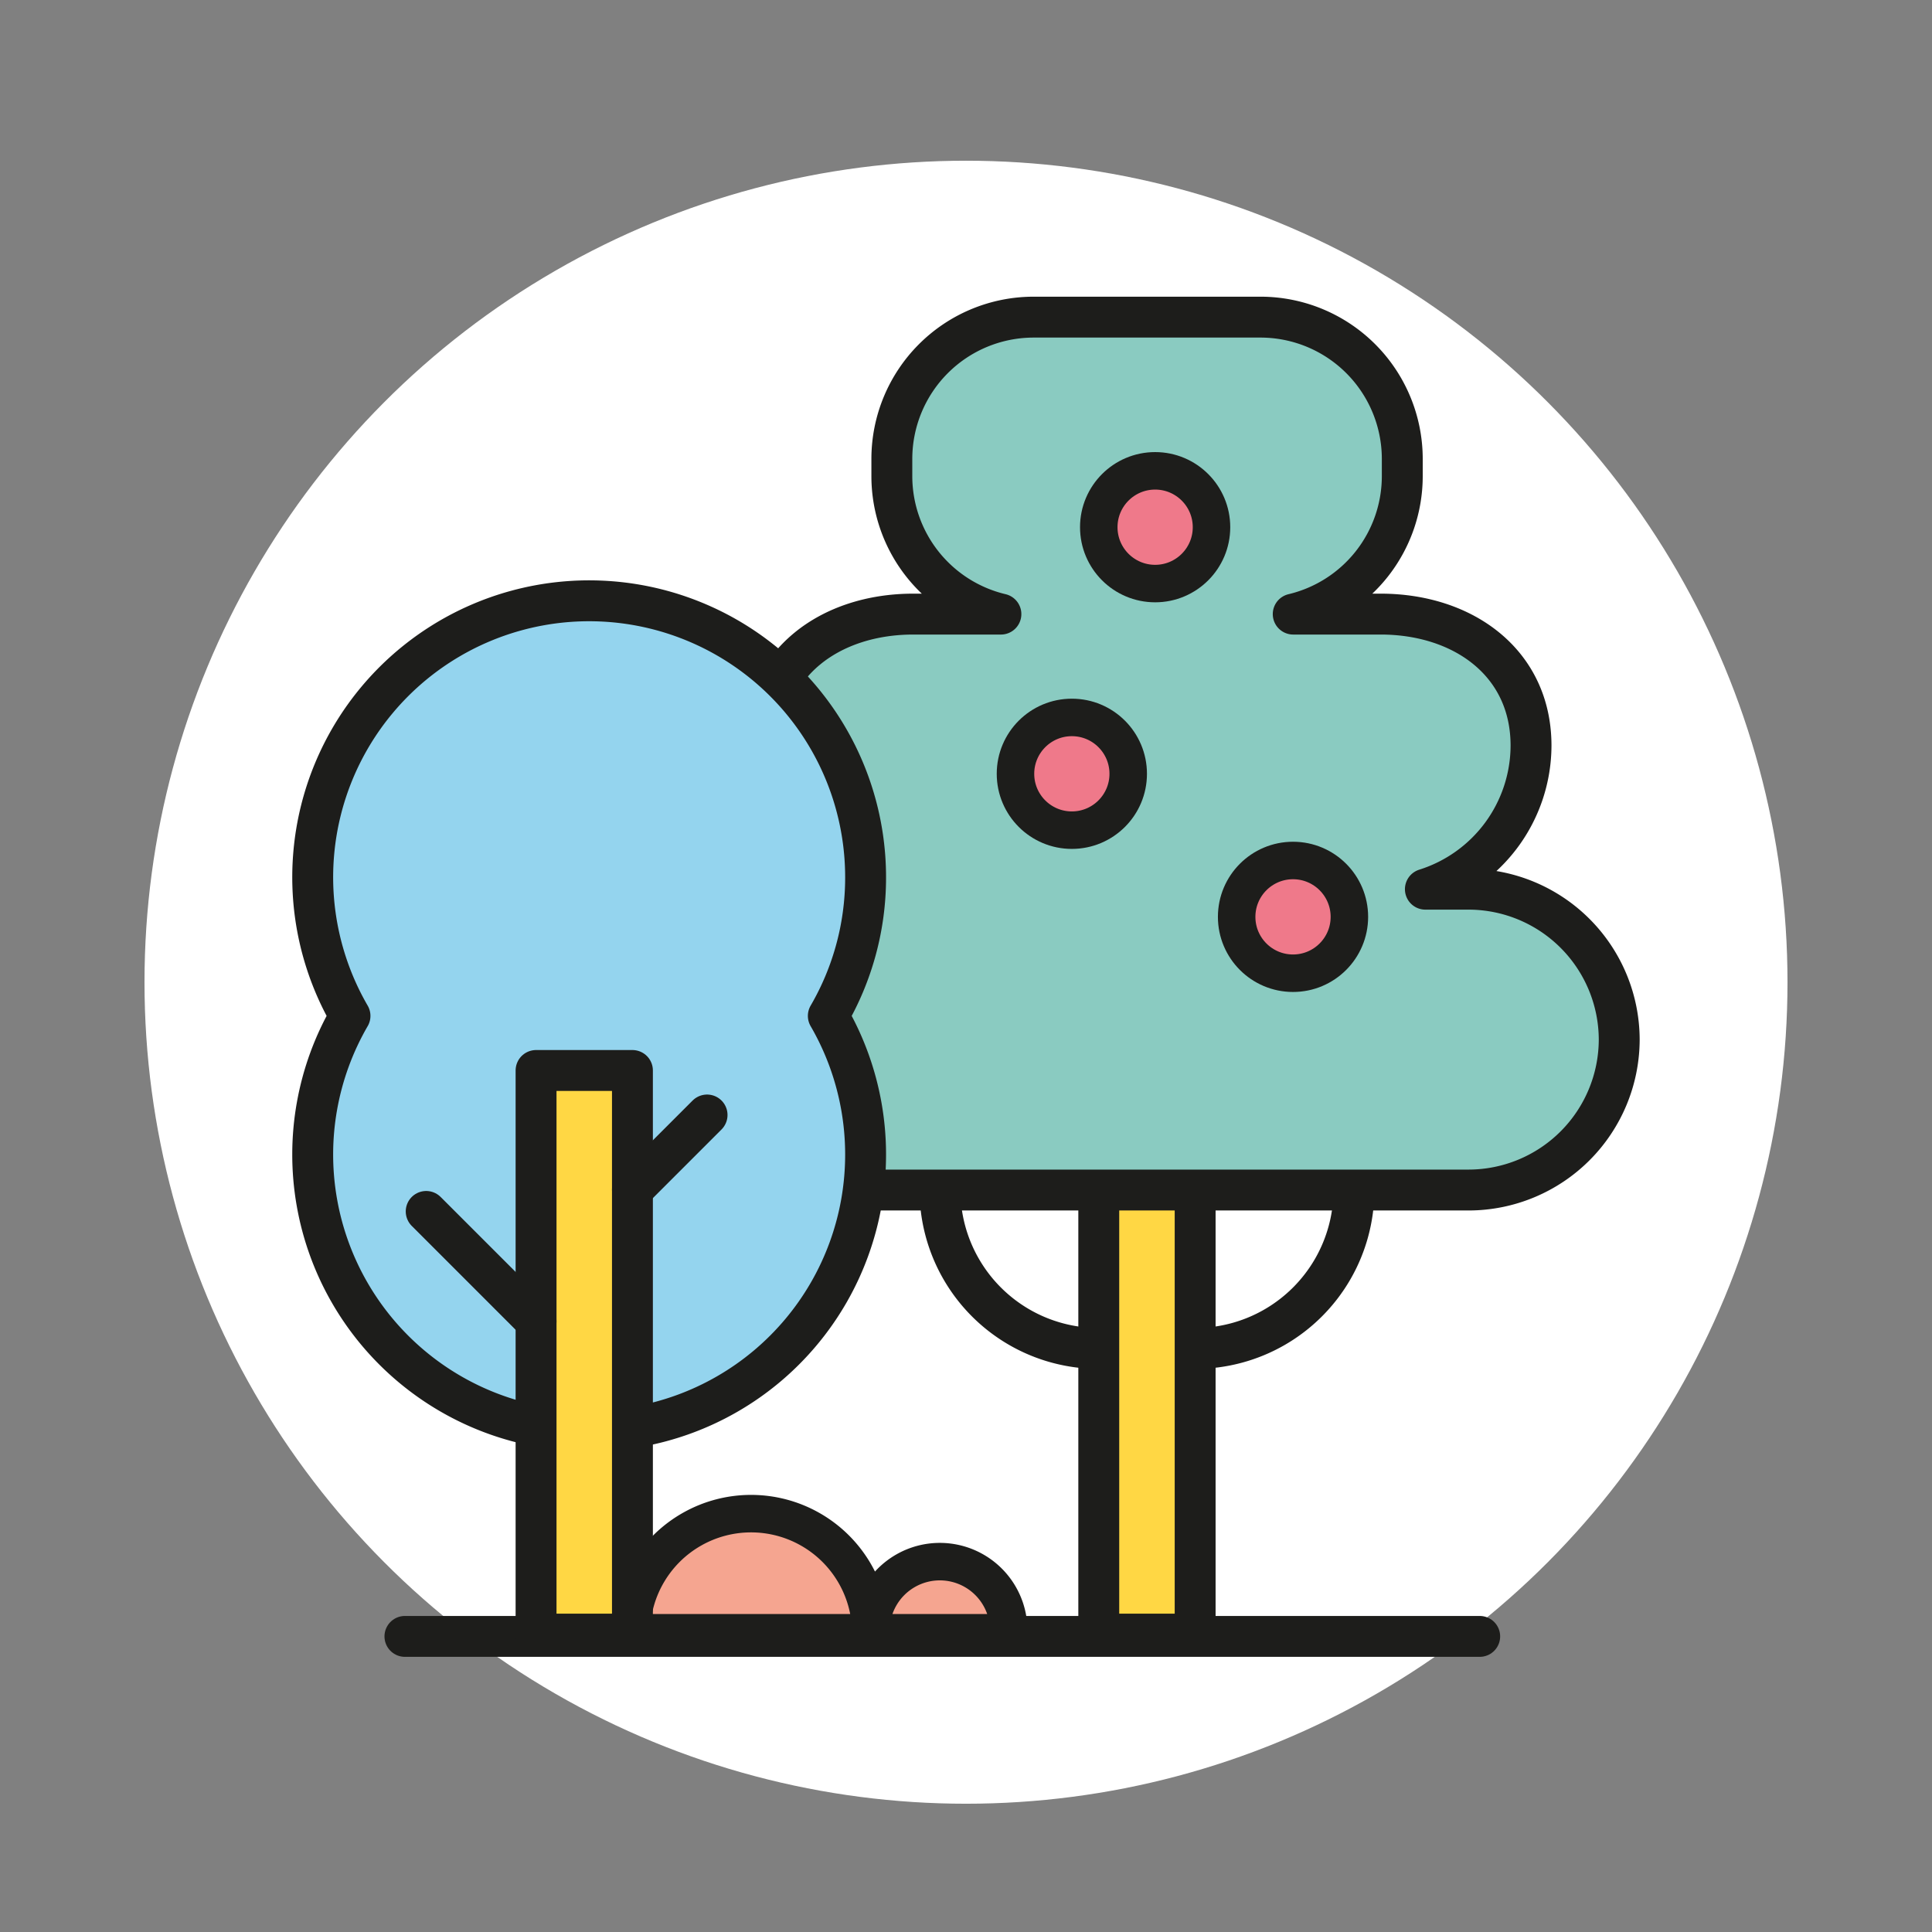 <svg xmlns="http://www.w3.org/2000/svg" viewBox="0 0 283.46 283.46"><rect x="0" y="0" width="283.46" height="283.46" fill="#808080" stroke="none"/><defs><style>.a{fill:#fff;}.b{fill:none;}.b,.c,.d,.e,.f,.g{stroke:#1d1d1b;stroke-linejoin:round;}.b,.c,.g{stroke-linecap:round;}.b,.d,.e,.f{stroke-width:6px;}.c{fill:#f5a590;}.c,.g{stroke-width:5.5px;}.d{fill:#ffd744;}.e{fill:#8acbc1;}.f{fill:#94d4ee;}.g{fill:#ef798a;}</style></defs><circle class="a" cx="141.73" cy="144.11" r="120.53"/><line class="b" x1="59.41" y1="240.09" x2="217.1" y2="240.09"/><path class="b" d="M198.65,174.54a23.28,23.28,0,0,1-23.3,23.3"/><path class="b" d="M137.91,174.54a23.28,23.28,0,0,0,23.3,23.3"/><path class="c" d="M127.76,239.23a17.57,17.57,0,0,0-35.13,0c0,.11,0,.22,0,.33h35.09C127.74,239.45,127.76,239.34,127.76,239.23Z"/><path class="c" d="M148,239.23a10.11,10.11,0,1,0-20.22,0c0,.12,0,.22,0,.33H148C148,239.45,148,239.35,148,239.23Z"/><rect class="d" x="161.21" y="157.06" width="14.14" height="82.69"/><path class="e" d="M215.49,130.46h-6.36a22.15,22.15,0,0,0,15.5-21.07h0c0-12.14-9.93-19.29-22.07-19.29H189.74a20.81,20.81,0,0,0,16-20.18V67.28A20.81,20.81,0,0,0,185,46.53h-33.4a20.81,20.81,0,0,0-20.75,20.75v2.64a20.81,20.81,0,0,0,16,20.18H134c-12.14,0-22.07,7.15-22.07,19.29h0c0,9.86,3.35,18.26,12.31,21.07h-3.16A22.14,22.14,0,0,0,99,152.53h0a22.14,22.14,0,0,0,22.08,22.07h94.42a22.13,22.13,0,0,0,22.07-22.07h0A22.13,22.13,0,0,0,215.49,130.46Z"/><path class="f" d="M127,128.77a40.56,40.56,0,1,0-75.65,20.28,40.56,40.56,0,1,0,70.18,0A40.32,40.32,0,0,0,127,128.77Z"/><rect class="d" x="78.65" y="157.06" width="14.14" height="82.69"/><line class="b" x1="92.79" y1="174.54" x2="103.74" y2="163.59"/><line class="b" x1="78.65" y1="193.86" x2="62.53" y2="177.74"/><circle class="g" cx="169.48" cy="77.35" r="8.27"/><circle class="g" cx="157.26" cy="113.53" r="8.27"/><circle class="g" cx="189.71" cy="134.52" r="8.27"/></svg>
